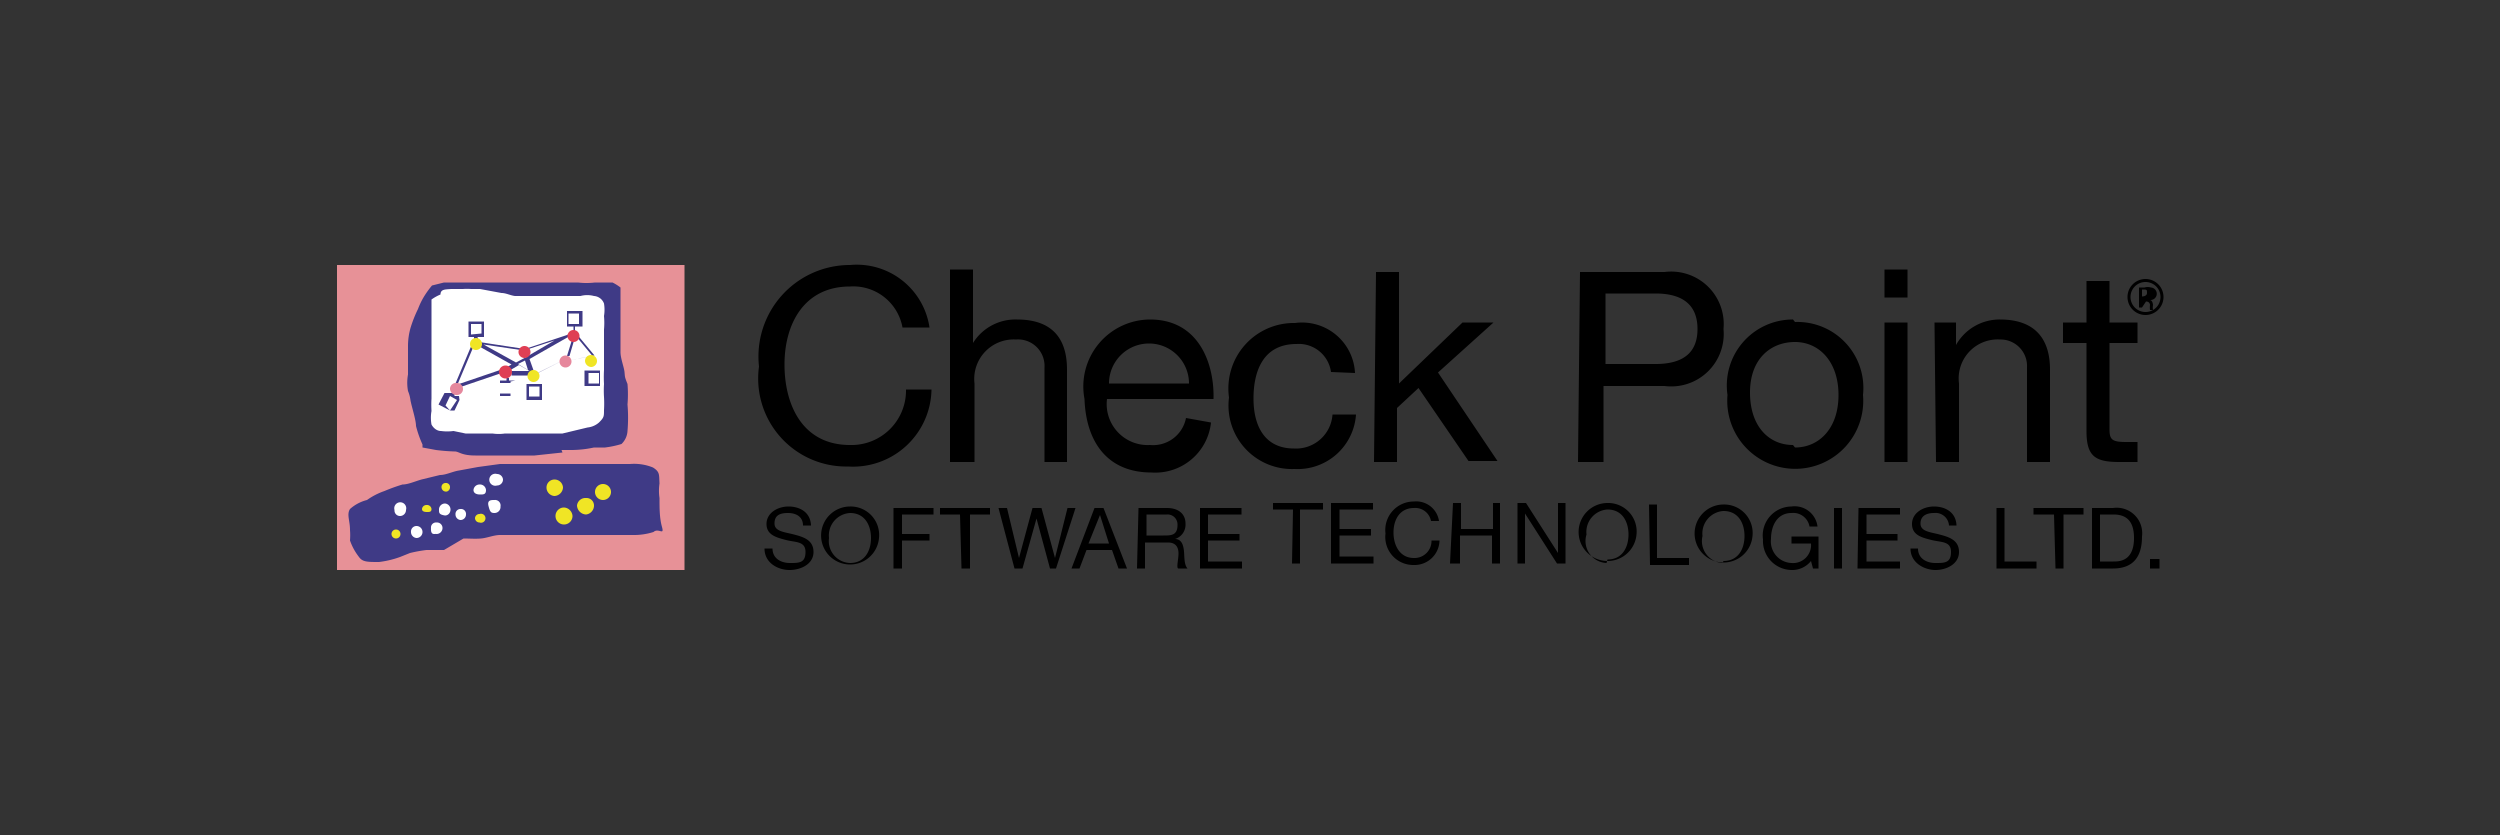 <svg xmlns="http://www.w3.org/2000/svg" id="Layer_1" data-name="Layer 1" viewBox="0 0 50 16.7"><rect x="0" y="0" width="50" height="16.7" fill="#333333" stroke="none"/><defs><style>.cls-1,.cls-3,.cls-4,.cls-5,.cls-6,.cls-7,.cls-8{fill-rule:evenodd;}.cls-2{fill:#e79197;}.cls-3{fill:#3f3a86;}.cls-4{fill:#fff;}.cls-5{fill:#df3f54;}.cls-6{fill:#e5889d;}.cls-7{fill:#e6879c;}.cls-8{fill:#f0e525;}</style></defs><path class="cls-1" d="M18.05,6.55A1,1,0,0,0,17,5.73c-.92,0-1.31.75-1.31,1.56S16.05,8.9,17,8.9a1.09,1.09,0,0,0,1.12-1.11h.51a1.57,1.57,0,0,1-1.67,1.54,1.76,1.76,0,0,1-1.78-2A1.83,1.83,0,0,1,17,5.3a1.47,1.47,0,0,1,1.59,1.25Zm24.79-.62h0s.1,0,.1-.07,0-.07-.1-.07h0Zm0,.22h-.06v-.4h.11a.23.23,0,0,1,.13,0A.11.11,0,0,1,43,6h0s.05,0,.06.1a.29.29,0,0,0,0,.1H43a.41.41,0,0,1,0-.1s0-.07-.08-.07h0Zm.07-.51a.3.3,0,0,0,0,.6.3.3,0,0,0,0-.6Zm0-.06a.36.36,0,0,1,0,.72.36.36,0,0,1,0-.72Zm-.72.87h.56v.41h-.56V8.59c0,.21.06.25.34.25h.22v.4h-.36c-.47,0-.66-.1-.66-.61V6.86h-.47V6.45h.47V5.62h.46Zm-3.5,0h.43V6.9h0A1,1,0,0,1,40,6.39c.73,0,1,.42,1,1V9.24h-.46V7.35A.53.53,0,0,0,40,6.79a.78.78,0,0,0-.82.88V9.24h-.46Zm-1,0h.46V9.24h-.46Zm.46-.5h-.46V5.39h.46Zm-2.25,3c.48,0,.87-.38.87-1.05s-.39-1.06-.87-1.06S35,7.17,35,7.85,35.38,8.9,35.86,8.9Zm0-2.51a1.32,1.32,0,0,1,1.36,1.46,1.36,1.36,0,1,1-2.71,0A1.32,1.32,0,0,1,35.86,6.39Zm-3.79.84h1c.57,0,.84-.24.84-.7s-.27-.71-.84-.71h-1Zm-.51-1.84h1.69a1.05,1.05,0,0,1,1.18,1.14,1.05,1.05,0,0,1-1.18,1.14H32.07V9.24h-.51Zm-4.08,0h.46V7.67l1.27-1.22h.62l-1.11,1,1.19,1.77h-.58l-1-1.46-.43.4V9.24h-.46Zm-.9,2a.65.65,0,0,0-.69-.56c-.66,0-.86.53-.86,1.09s.23,1,.81,1a.73.73,0,0,0,.77-.68h.47a1.17,1.17,0,0,1-1.23,1.09,1.27,1.27,0,0,1-1.31-1.43,1.31,1.31,0,0,1,1.32-1.49,1.06,1.06,0,0,1,1.2,1Zm-2.84.23a.8.8,0,0,0-1.6,0Zm.44.78a1.12,1.12,0,0,1-1.19,1c-.89,0-1.31-.62-1.34-1.47A1.34,1.34,0,0,1,23,6.39c1,0,1.29.92,1.27,1.59H22.14A.82.82,0,0,0,23,8.9a.67.67,0,0,0,.72-.54ZM19,5.39h.46V6.86h0a1,1,0,0,1,.88-.47c.74,0,1,.42,1,1V9.24h-.45V7.35a.53.53,0,0,0-.57-.56.79.79,0,0,0-.83.88V9.24H19Z"></path><path class="cls-1" d="M16.06,10.51c0-.17-.13-.25-.3-.25s-.27.05-.27.21.2.17.39.22.39.11.39.35-.25.36-.48.36-.5-.14-.5-.43h.16c0,.2.17.29.35.29s.31,0,.31-.22-.2-.19-.39-.24-.39-.1-.39-.32.22-.35.44-.35.44.11.45.38ZM43,11.37h.19v-.19H43Zm-1-.14h.27c.11,0,.41,0,.41-.47,0-.29-.11-.47-.41-.47H42Zm-.16-1.07h.42a.51.51,0,0,1,.58.57c0,.41-.18.64-.58.64h-.42Zm-.76.13h-.41v-.13h1v.13h-.4v1.08h-.16Zm-1.15-.13h.16v1.07h.64v.14h-.8Zm-.95.35a.27.27,0,0,0-.3-.25c-.14,0-.27.05-.27.21s.19.17.38.22.39.11.39.35-.25.36-.47.36-.5-.14-.5-.43h.15c0,.2.17.29.35.29s.31,0,.31-.22-.19-.19-.39-.24-.39-.1-.39-.32.22-.35.44-.35.44.11.45.38Zm-1.81-.35H38v.13h-.67v.39h.62v.13h-.62v.42H38v.14h-.85Zm-.49,0h.16v1.21h-.16Zm-.46,1.06a.48.48,0,0,1-.39.18.58.58,0,0,1-.57-.61.58.58,0,0,1,.57-.66.46.46,0,0,1,.52.4h-.16a.33.33,0,0,0-.36-.27c-.29,0-.41.26-.41.52a.43.43,0,0,0,.41.48.36.36,0,0,0,.39-.39h-.39v-.14h.54v.64h-.11Zm-1.75,0c.3,0,.42-.25.42-.5s-.12-.5-.42-.5a.45.45,0,0,0-.42.5A.44.44,0,0,0,34.45,11.26Zm0-1.13a.57.57,0,0,1,.58.63.58.58,0,1,1-.58-.63Zm-1.49,0h.16v1.07h.64v.14H33Zm-.83,1.1c.3,0,.42-.25.42-.5s-.12-.5-.42-.5a.45.45,0,0,0-.42.5A.44.44,0,0,0,32.13,11.26Zm0-1.13a.57.57,0,0,1,.58.63.58.58,0,1,1-.58-.63Zm-1.8,0h.17l.64,1h0v-1h.15v1.21h-.17l-.64-1h0v1h-.15Zm-1.29,0h.16v.52h.64v-.52H30v1.21h-.16v-.56H29.2v.56H29Zm-.44.36a.32.32,0,0,0-.34-.26c-.29,0-.41.24-.41.49s.12.51.41.51a.34.34,0,0,0,.35-.35h.16a.5.5,0,0,1-.52.49.56.56,0,0,1-.56-.63.57.57,0,0,1,.57-.64.46.46,0,0,1,.5.39Zm-2-.36h.84v.13h-.67v.39h.63v.13h-.63v.42h.68v.14h-.85Zm-.76.13h-.4v-.13h1v.13H26v1.08h-.16ZM24,10.16h.83v.13h-.67v.39h.63v.13h-.63v.42h.68v.14H24Zm-.73.55c.15,0,.28,0,.28-.21a.2.2,0,0,0-.22-.21h-.4v.42Zm-.5-.55h.57c.23,0,.37.12.37.31a.3.3,0,0,1-.21.31h0c.14,0,.17.14.18.25s0,.26.07.34h-.18c-.05,0,0-.18,0-.3s-.05-.22-.21-.22H22.9v.52h-.16Zm-1,.71h.41L22,10.3h0Zm.12-.71h.18l.47,1.21h-.17L22.24,11h-.51l-.14.37h-.16Zm-.77,1.21H21l-.27-1h0l-.28,1h-.16l-.32-1.21h.17l.24,1h0l.27-1h.18l.27,1h0l.25-1h.16Zm-1.92-1.08h-.4v-.13h1v.13h-.4v1.08h-.17Zm-1.33-.13h.8v.13h-.63v.39h.55v.13h-.55v.56h-.17ZM17,11.26c.3,0,.42-.25.42-.5s-.12-.5-.42-.5a.45.45,0,0,0-.42.5A.44.44,0,0,0,17,11.26Zm0-1.13a.57.57,0,0,1,.58.63.58.58,0,1,1-.58-.63Z"></path><rect class="cls-2" x="6.74" y="5.3" width="6.95" height="6.1"></rect><path class="cls-3" d="M11.25,9.05l-.56.06c-.12,0-.26,0-.4,0H9.51c-.27,0-.32-.07-.4-.08A3.82,3.82,0,0,1,8.72,9l-.27-.05s0-.05,0-.06a2.18,2.18,0,0,1-.13-.37c0-.12-.08-.36-.11-.51a.7.7,0,0,0-.05-.19.91.91,0,0,1,0-.33c0-.13,0-.44,0-.57a1.33,1.33,0,0,1,.05-.36,2.5,2.5,0,0,1,.15-.38,1.47,1.47,0,0,1,.14-.28,1.86,1.86,0,0,1,.14-.19h0l.24-.06h.45l.38,0h.79l.35,0h.71a1.43,1.43,0,0,0,.34,0l.3,0,.05,0a.93.93,0,0,1,.16.1s0,.34,0,.55,0,.25,0,.38,0,.23,0,.36.07.3.08.4,0,.09.06.24a2.48,2.48,0,0,1,0,.41,3.14,3.14,0,0,1,0,.53.39.39,0,0,1-.12.26,1.88,1.88,0,0,1-.33.07l-.22,0a2.16,2.16,0,0,1-.44.05c-.15,0,0,0-.21,0Z"></path><path class="cls-4" d="M8.81,5.89c0-.11.1-.1.21-.11l.24,0a1,1,0,0,1,.16,0l.18,0,.43.08c.09,0,.18.05.27.06l.27,0h.27l.27,0,.26,0,.24,0a.52.52,0,0,1,.27,0,.23.23,0,0,1,.2.15.77.77,0,0,1,0,.25,1.53,1.53,0,0,1,0,.27c0,.08,0,.17,0,.27s0,.18,0,.27,0,.18,0,.27a2.53,2.53,0,0,0,0,.28,2.17,2.17,0,0,0,0,.26,2.26,2.26,0,0,1,0,.26c0,.13,0,.15-.1.25a.41.41,0,0,1-.23.1l-.25.06-.25.06-.25,0-.24,0-.25,0H10.1c-.07,0,0,0,0,0a.85.85,0,0,1-.25,0H9.57l-.26,0-.24-.05a.93.93,0,0,1-.25,0c-.09,0-.16-.07-.19-.13a.76.76,0,0,1,0-.27,2.08,2.08,0,0,1,0-.25c0-.08,0-.16,0-.25s0-.17,0-.26,0-.16,0-.25,0-.16,0-.25l0-.24c0-.09,0-.17,0-.24s0-.17,0-.24,0-.18,0-.25A.89.89,0,0,1,8.81,5.89Z"></path><path class="cls-3" d="M13.07,10.64a1.29,1.29,0,0,1-.42.06l-.38,0h-.74l-.39,0h-.33c-.13,0-.23,0-.36,0s-.33,0-.45,0-.26.06-.38.07-.23,0-.35,0L8.88,11,8.53,11a2.79,2.79,0,0,0-.33.06L8,11.14a1.89,1.89,0,0,1-.42.1c-.23,0-.33,0-.4-.1A1.15,1.15,0,0,1,7,10.81a1.33,1.33,0,0,0,0-.21c0-.19-.07-.31,0-.42A.81.81,0,0,1,7.34,10a1.39,1.39,0,0,1,.35-.18,3.58,3.58,0,0,1,.36-.13c.11,0,.24-.06.38-.1l.37-.09c.12,0,.25-.07.38-.09l.38-.07L10,9.28l.39,0,.38,0h.43l.32,0h1.08a1,1,0,0,1,.46.07c.14.09.12.14.13.32a1,1,0,0,0,0,.29c0,.21,0,.4.05.58S13.17,10.55,13.07,10.64Z"></path><path class="cls-3" d="M11.58,6.48V6.27h-.21v.21h.21Zm-2,.36.92.14.84-.28.13-.07v0h0V6.53h-.13V6.22h.31v.31H11.5v.11h0l.39.47,0,0h0l-.53.1v0l.49-.09-.34-.41-.12.41-.05,0,.12-.39-.08,0-.79.45.11.31.61-.31,0,0-.64.32h0V7.51l-.44,0V7.42l.36,0-.21-.12-.17.1h0l-1,.34H9.08l0,0,.34-.81.05,0-.32.76.94-.32.14-.08-.75-.42h0V6.74H9.37V6.43h.31v.31H9.55Zm2.4.83V7.46h-.21v.21ZM12,7.43v.29h-.31V7.41h.12V7.32h0v.09H12Zm-1.21.5v-.2h-.21v.2Zm.05-.23V8h-.31V7.68h.11v0h.06v0h.14Zm-.63.17V7.66H10v.21Zm0-.24v.29H10V7.61h.13V7.56h.05v.05h.13ZM9,8.21,9.14,8,9,7.92l-.09.19ZM9.19,8l-.1.21h0l0,0H9l-.23-.12h0v0l.12-.23v0H9l.09,0,0,0,0,0,0,.06.09,0h0Zm.44-1.33V6.48H9.42v.21Zm1.46.14-.61.2h0l-.81-.12.65.36.17-.09v0h0v0Zm-.73.47.2.12-.06-.19Z"></path><path class="cls-5" d="M11.47,6.84a.12.12,0,0,0,0-.24.12.12,0,1,0,0,.24Z"></path><path class="cls-5" d="M10.11,7.57a.13.13,0,0,0,.13-.13.13.13,0,0,0-.26,0A.13.13,0,0,0,10.11,7.57Z"></path><path class="cls-5" d="M10.49,7.16a.12.12,0,0,0,0-.24.12.12,0,1,0,0,.24Z"></path><path class="cls-6" d="M9.14,7.9a.12.12,0,0,0,.12-.12.12.12,0,0,0-.12-.12A.12.12,0,0,0,9,7.78.13.13,0,0,0,9.14,7.9Z"></path><path class="cls-7" d="M11.31,7.35a.12.12,0,1,0-.12-.12A.12.12,0,0,0,11.31,7.35Z"></path><path class="cls-8" d="M9.52,7a.12.12,0,1,0,0-.24.12.12,0,0,0,0,.24Z"></path><path class="cls-8" d="M11.82,7.34a.12.12,0,0,0,.12-.12.12.12,0,0,0-.12-.12.12.12,0,0,0-.12.12A.13.13,0,0,0,11.82,7.34Z"></path><path class="cls-8" d="M10.67,7.64a.12.12,0,1,0,0-.24.12.12,0,1,0,0,.24Z"></path><path class="cls-4" d="M8,10.32a.12.12,0,0,0,.12-.12.12.12,0,1,0-.23,0A.11.11,0,0,0,8,10.32Z"></path><path class="cls-4" d="M8.73,10.68a.12.12,0,0,0,.12-.12.11.11,0,0,0-.12-.11.1.1,0,0,0-.11.11C8.61,10.72,8.7,10.67,8.73,10.68Z"></path><path class="cls-4" d="M8.33,10.76a.12.12,0,0,0,.12-.12.12.12,0,0,0-.12-.12.11.11,0,0,0-.11.12A.12.12,0,0,0,8.33,10.76Z"></path><path class="cls-4" d="M9.89,10.26a.12.12,0,0,0,.12-.13A.11.11,0,0,0,9.89,10c-.07,0-.15,0-.12.12S9.82,10.26,9.89,10.26Z"></path><path class="cls-4" d="M9.21,10.4a.11.11,0,0,0,.11-.11.1.1,0,0,0-.11-.11.1.1,0,0,0-.1.11A.11.11,0,0,0,9.21,10.4Z"></path><path class="cls-4" d="M8.9,10.31c.06,0,.11-.05.11-.12a.12.12,0,0,0-.11-.12.12.12,0,0,0-.12.12C8.78,10.26,8.78,10.29,8.9,10.31Z"></path><path class="cls-4" d="M9.6,9.89c.07,0,.12,0,.12-.09a.12.12,0,0,0-.13-.11.12.12,0,0,0-.12.11C9.47,9.87,9.54,9.89,9.6,9.89Z"></path><path class="cls-4" d="M9.94,9.71a.12.12,0,0,0,.12-.12.12.12,0,0,0-.12-.11.12.12,0,1,0,0,.23Z"></path><path class="cls-8" d="M7.92,10.77a.09.09,0,1,0,0-.18.09.09,0,0,0,0,.18Z"></path><path class="cls-8" d="M8.94,9.83A.09.09,0,0,0,9,9.74a.08.08,0,0,0-.09-.08.08.08,0,0,0-.08.08A.09.09,0,0,0,8.94,9.83Z"></path><path class="cls-8" d="M8.54,10.24c.05,0,.09,0,.09-.06a.09.09,0,0,0-.1-.08.09.09,0,0,0-.09.08C8.44,10.23,8.49,10.24,8.54,10.24Z"></path><path class="cls-8" d="M9.59,10.45a.09.09,0,1,0,0-.17.09.09,0,0,0-.09.08A.09.09,0,0,0,9.59,10.45Z"></path><path class="cls-8" d="M11.28,10.49a.17.17,0,0,0,.17-.17.18.18,0,0,0-.17-.17.17.17,0,0,0,0,.34Z"></path><path class="cls-8" d="M11.09,9.92a.18.18,0,0,0,.17-.17.17.17,0,0,0-.17-.16.16.16,0,0,0-.16.16A.17.17,0,0,0,11.09,9.92Z"></path><path class="cls-8" d="M12.06,10a.16.16,0,1,0,0-.32.16.16,0,0,0,0,.32Z"></path><path class="cls-8" d="M11.72,10.29a.18.18,0,0,0,.16-.18.15.15,0,0,0-.16-.15.17.17,0,0,0-.18.15A.19.19,0,0,0,11.72,10.29Z"></path></svg>